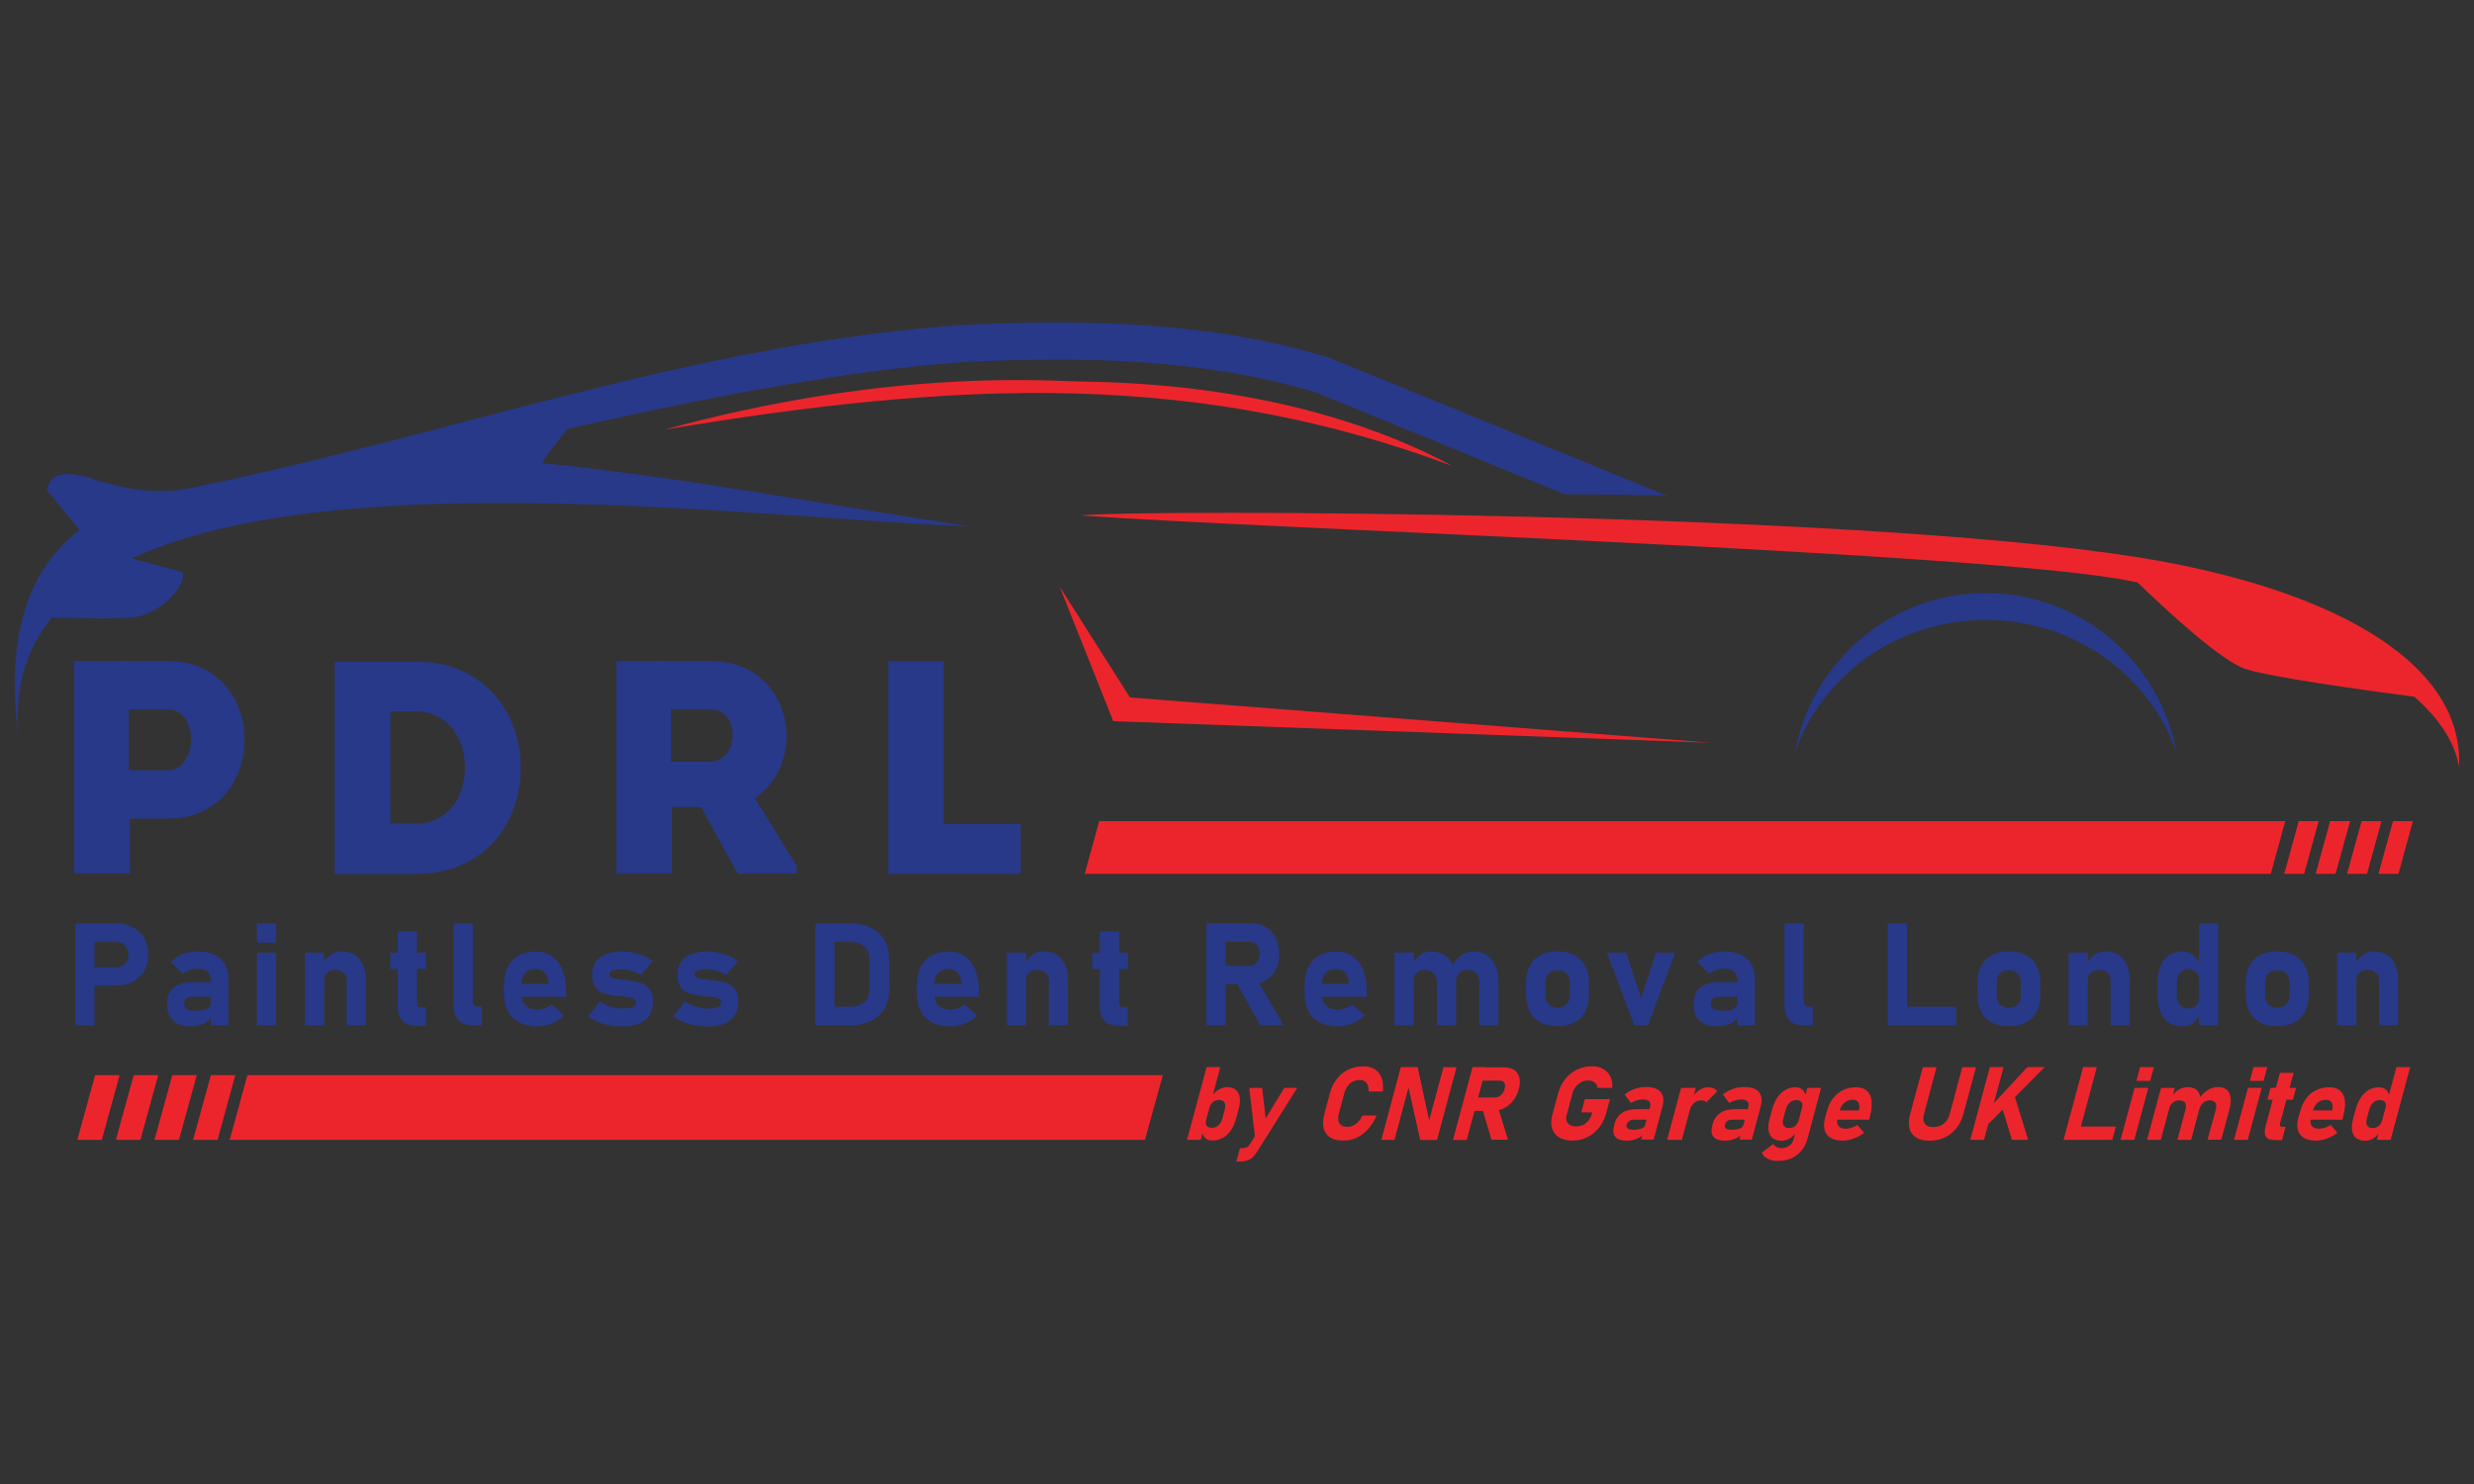 <svg xmlns="http://www.w3.org/2000/svg" xmlns:xlink="http://www.w3.org/1999/xlink" version="1.0" id="Layer_1" x="0px" y="0px" viewBox="0 0 200 120" style="enable-background:new 0 0 200 120;" xml:space="preserve"><rect x="0" y="0" width="200" height="120" fill="#333333" stroke="none"/> <style type="text/css"> .st0{clip-path:url(#SVGID_00000168116694729981396090000001929943913604423073_);fill:url(#SVGID_00000079467659121137449440000004104767220514544560_);} .st1{clip-path:url(#SVGID_00000133511939019132742610000006339639751114779036_);fill:url(#SVGID_00000155125046792425246730000001264973774268439706_);} .st2{fill-rule:evenodd;clip-rule:evenodd;fill:#EC252C;} .st3{fill:#28398A;} .st4{fill:#EC252C;} .st5{fill-rule:evenodd;clip-rule:evenodd;fill:#28398A;} </style> <g> <defs> <polygon id="SVGID_1_" points="181.97,67.3 182,67.3 181.98,67.31 "></polygon> </defs> <clipPath id="SVGID_00000031202470101823298810000000767672800923118249_"> <use xlink:href="#SVGID_1_" style="overflow:visible;"></use> </clipPath> <linearGradient id="SVGID_00000156581763156137536680000011578484568500797860_" gradientUnits="userSpaceOnUse" x1="-6089.981" y1="-5765.074" x2="-6088.956" y2="-5765.074" gradientTransform="matrix(0.017 0.018 -0.018 0.017 182.343 275.429)"> <stop offset="0" style="stop-color:#6E7273"></stop> <stop offset="0.22" style="stop-color:#FFFFFF"></stop> <stop offset="0.5" style="stop-color:#6E7273"></stop> <stop offset="0.81" style="stop-color:#FFFFFF"></stop> <stop offset="1" style="stop-color:#6E7273"></stop> </linearGradient> <polygon style="clip-path:url(#SVGID_00000031202470101823298810000000767672800923118249_);fill:url(#SVGID_00000156581763156137536680000011578484568500797860_);" points=" 181.97,67.3 181.98,67.32 182,67.3 181.99,67.28 "></polygon> </g> <g> <defs> <polygon id="SVGID_00000155847383926414832740000014086846203051305102_" points="182,67.3 181.97,67.3 181.98,67.31 "></polygon> </defs> <clipPath id="SVGID_00000072273586638196148190000003975483302138743709_"> <use xlink:href="#SVGID_00000155847383926414832740000014086846203051305102_" style="overflow:visible;"></use> </clipPath> <linearGradient id="SVGID_00000143616892638027513760000016989341755372201627_" gradientUnits="userSpaceOnUse" x1="-8110.467" y1="4283.492" x2="-8109.574" y2="4283.492" gradientTransform="matrix(-0.012 0.021 -0.022 -0.013 178.946 290.1)"> <stop offset="0" style="stop-color:#231F20"></stop> <stop offset="0.22" style="stop-color:#FFFFFF"></stop> <stop offset="0.5" style="stop-color:#6E7273"></stop> <stop offset="0.81" style="stop-color:#FFFFFF"></stop> <stop offset="1" style="stop-color:#231F20"></stop> </linearGradient> <polygon style="clip-path:url(#SVGID_00000072273586638196148190000003975483302138743709_);fill:url(#SVGID_00000143616892638027513760000016989341755372201627_);" points=" 181.98,67.28 181.97,67.3 181.99,67.32 182,67.3 "></polygon> </g> <polygon class="st2" points="7.69,86.94 9.67,86.94 8.23,92.17 6.25,92.17 "></polygon> <polygon class="st2" points="10.81,86.94 12.79,86.94 11.35,92.17 9.37,92.17 "></polygon> <polygon class="st2" points="13.93,86.94 15.91,86.94 14.47,92.17 12.49,92.17 "></polygon> <polygon class="st2" points="17.05,86.94 19.02,86.94 17.59,92.17 15.61,92.17 "></polygon> <polygon class="st2" points="193.89,70.66 192.28,70.66 193.45,66.4 195.06,66.4 "></polygon> <polygon class="st2" points="191.35,70.66 189.74,70.66 190.91,66.4 192.52,66.4 "></polygon> <polygon class="st2" points="188.81,70.66 187.2,70.66 188.37,66.4 189.98,66.4 "></polygon> <polygon class="st2" points="186.27,70.66 184.66,70.66 185.83,66.4 187.44,66.4 "></polygon> <polygon class="st2" points="20,86.94 94,86.94 92.56,92.17 18.57,92.17 "></polygon> <polygon class="st2" points="183.57,70.66 87.69,70.66 88.86,66.4 184.74,66.4 "></polygon> <path class="st3" d="M15.07,39.53c21.15-4.25,41.24-11.85,63.15-13.27h0.03c4.82-0.22,9.73-0.28,14.58,0.07 c4.9,0.35,9.78,1.12,14.51,2.57l0.08,0.02l0.06,0.02l27.27,11.14c-2.94-0.07-5.72-0.11-8.26-0.11l-20.09-8.23 c-4.45-1.35-9.09-2.08-13.77-2.42c-4.74-0.34-9.52-0.28-14.21-0.07v0c-9.69,0.63-21.07,2.83-32.55,5.43 c-0.95,1.22-2.23,2.78-1.96,2.78c11.11,1.11,22.18,3.25,34.43,5.1c-15.48-0.52-50.86-5.26-67.69,2.6l4.01,1.07 c0,0,0.36,0.18-0.09,1.08c-0.45,0.9-2.03,2.42-3.87,2.62c-1.19,0.13-4.39,0.07-6.51,0C2.12,52.5,1.11,55.7,1.5,59.71 c-1.05-7.95,0.6-13.57,4.93-16.86l-2.64-3.22c0.22-1.42,1.57-1.63,3.86-0.85C10.1,39.56,12.56,39.97,15.07,39.53"></path> <path class="st4" d="M198.79,61.98c-0.36-2.02-1.64-3.9-3.61-5.64c-3.82-0.5-11.58-1.57-13.66-2.25c-1.93-0.63-6.23-4.59-8.72-6.99 l-0.44-0.09c-10.9-2.32-70.01-4.24-85.03-5.33c4.79-0.51,61.79-0.35,85.29,3.35C187.62,47.39,199.18,53.15,198.79,61.98"></path> <path class="st5" d="M160.53,47.96c7.69,0,14.09,5.55,15.41,12.87c-2.15-6.22-8.24-10.7-15.41-10.7c-7.17,0-13.26,4.48-15.41,10.7 C146.44,53.51,152.84,47.96,160.53,47.96"></path> <polygon class="st4" points="91.35,56.4 138.3,60.06 90.64,58.34 89.99,58.31 89.76,57.72 85.66,47.43 "></polygon> <path class="st4" d="M87.1,30.84c2.88,0.09,17.58-0.01,30.36,6.86c-10.08-3.77-19.81-5.56-30.39-5.88 c-10.61-0.31-21.87,0.99-33.37,2.93C71.07,29.98,83.41,30.73,87.1,30.84"></path> <g> <g> <path class="st3" d="M6,70.64V53.45c2.55,0,5.03-0.02,7.59,0c4.12,0,6.24,3.22,6.16,6.46c0,3.14-2.09,6.28-6.16,6.28h-3.09v4.44H6 z M13.58,62.29c1.18,0,1.87-1.25,1.87-2.5c0-1.23-0.64-2.43-1.87-2.43h-3.17v4.93H13.58z"></path> <path class="st3" d="M33.62,53.5c5.6,0,8.47,4.27,8.47,8.5c0.07,4.32-2.77,8.67-8.47,8.67h-6.56V53.5H33.62z M33.57,66.61 c2.73,0,4.03-2.28,4.03-4.57c0-2.26-1.38-4.52-4.03-4.52h-2.01v9.08H33.57z"></path> <path class="st3" d="M64.39,70v0.64h-4.76l-2.95-5.38h-2.36v5.38h-4.49V53.45c2.55,0,5.03-0.02,7.56,0c4.15,0,6.19,3.07,6.19,6.09 c-0.02,1.96-0.86,3.85-2.55,5.01L64.39,70z M57.36,61.6c1.25,0,1.87-1.08,1.87-2.16c0-1.08-0.59-2.09-1.87-2.09h-3.12v4.25H57.36z "></path> <path class="st3" d="M76.3,66.63h6.21v4.03H71.8V53.48h4.49V66.63z"></path> </g> </g> <g> <g> <path class="st3" d="M6.09,74.67h1.55v8.24H6.09V74.67z M6.8,78.22h2.63c0.18,0,0.35-0.04,0.49-0.13 c0.14-0.08,0.25-0.21,0.33-0.36c0.08-0.15,0.12-0.33,0.12-0.53c0-0.2-0.04-0.38-0.12-0.54c-0.08-0.16-0.19-0.28-0.33-0.36 c-0.14-0.08-0.31-0.13-0.5-0.13H6.8v-1.5h2.59c0.51,0,0.97,0.11,1.36,0.31c0.39,0.21,0.69,0.5,0.91,0.89 c0.22,0.38,0.32,0.82,0.32,1.32c0,0.5-0.11,0.94-0.32,1.32c-0.22,0.38-0.52,0.67-0.91,0.88c-0.39,0.21-0.84,0.31-1.36,0.31H6.8 V78.22z"></path> <path class="st3" d="M13.98,82.54c-0.31-0.3-0.47-0.76-0.47-1.37c0-0.58,0.18-1.02,0.52-1.31c0.35-0.29,0.87-0.44,1.57-0.44h1.47 l0.08,1.18h-1.55c-0.23,0-0.41,0.05-0.53,0.14c-0.12,0.09-0.18,0.23-0.18,0.42c0,0.19,0.07,0.34,0.22,0.43 c0.15,0.09,0.37,0.14,0.67,0.14c0.42,0,0.72-0.05,0.93-0.14s0.3-0.24,0.3-0.44l0.12,0.86c-0.02,0.21-0.12,0.39-0.29,0.54 c-0.17,0.15-0.39,0.26-0.65,0.33c-0.26,0.07-0.53,0.11-0.82,0.11C14.76,82.99,14.29,82.84,13.98,82.54z M17.03,79.18 c0-0.27-0.09-0.48-0.27-0.63c-0.18-0.15-0.44-0.22-0.77-0.22c-0.22,0-0.44,0.04-0.65,0.11c-0.22,0.07-0.41,0.17-0.57,0.3 l-0.96-0.95c0.23-0.27,0.54-0.48,0.93-0.63c0.39-0.15,0.81-0.22,1.28-0.22c0.51,0,0.95,0.09,1.31,0.26s0.64,0.42,0.83,0.75 c0.19,0.33,0.29,0.72,0.29,1.18v3.78h-1.41V79.18z"></path> <path class="st3" d="M20.77,74.67h1.55v1.55h-1.55V74.67z M20.77,77.03h1.55v5.88h-1.55V77.03z"></path> <path class="st3" d="M24.65,77.03h1.55v5.88h-1.55V77.03z M28.04,79.34c0-0.29-0.08-0.51-0.25-0.67c-0.16-0.16-0.4-0.24-0.7-0.24 c-0.29,0-0.51,0.08-0.67,0.24c-0.16,0.16-0.24,0.39-0.24,0.68l-0.12-1.3c0.18-0.37,0.39-0.65,0.64-0.83 c0.25-0.18,0.56-0.28,0.93-0.28c0.62,0,1.1,0.21,1.44,0.63c0.34,0.42,0.51,1.01,0.51,1.77v3.57h-1.55V79.34z"></path> <path class="st3" d="M31.55,77.03h2.88v1.33h-2.88V77.03z M32.52,82.54c-0.24-0.26-0.36-0.65-0.36-1.16v-6.06h1.55v5.68 c0,0.14,0.03,0.25,0.08,0.33c0.06,0.08,0.14,0.12,0.25,0.12h0.39v1.5h-0.78C33.14,82.93,32.76,82.8,32.52,82.54z"></path> <path class="st3" d="M38.22,80.96c0,0.14,0.04,0.25,0.12,0.33c0.08,0.08,0.2,0.12,0.35,0.12h0.26v1.5h-0.79 c-0.47,0-0.84-0.14-1.1-0.41c-0.26-0.27-0.39-0.66-0.39-1.15v-6.68h1.55V80.96z"></path> <path class="st3" d="M41.98,82.68c-0.4-0.21-0.71-0.51-0.92-0.9c-0.21-0.39-0.32-0.87-0.32-1.42V79.7c0-0.58,0.1-1.08,0.3-1.49 s0.5-0.73,0.88-0.94c0.39-0.22,0.85-0.32,1.4-0.32c0.51,0,0.95,0.13,1.32,0.39c0.37,0.26,0.64,0.63,0.84,1.12 c0.19,0.49,0.29,1.08,0.29,1.77v0.38h-4.02v-1.05h2.61l-0.02-0.14c-0.04-0.34-0.15-0.6-0.32-0.79c-0.17-0.18-0.4-0.28-0.69-0.28 c-0.37,0-0.66,0.11-0.87,0.33c-0.21,0.22-0.31,0.54-0.31,0.95v0.75c0,0.4,0.11,0.71,0.34,0.93c0.22,0.22,0.54,0.33,0.94,0.33 c0.21,0,0.41-0.04,0.62-0.11c0.2-0.07,0.39-0.18,0.55-0.31l1.01,0.9c-0.31,0.28-0.65,0.5-1.03,0.65 c-0.38,0.15-0.77,0.23-1.16,0.23C42.87,82.99,42.38,82.89,41.98,82.68z"></path> <path class="st3" d="M49.24,82.9c-0.33-0.06-0.64-0.15-0.93-0.28c-0.29-0.12-0.55-0.27-0.77-0.44l0.96-1.19 c0.28,0.18,0.58,0.32,0.89,0.42c0.31,0.1,0.6,0.15,0.88,0.15c0.36,0,0.64-0.04,0.84-0.12c0.2-0.08,0.3-0.19,0.3-0.34 c0-0.13-0.04-0.23-0.13-0.3c-0.09-0.07-0.2-0.12-0.33-0.14c-0.14-0.03-0.33-0.05-0.57-0.08c-0.07-0.01-0.14-0.01-0.21-0.02 c-0.07-0.01-0.14-0.01-0.21-0.02c-0.01,0-0.03-0.01-0.05-0.01c-0.02,0-0.03,0-0.05,0c-0.44-0.06-0.79-0.13-1.05-0.21 c-0.26-0.08-0.49-0.24-0.67-0.48c-0.18-0.24-0.27-0.58-0.27-1.03c0-0.39,0.09-0.73,0.28-1.01c0.19-0.28,0.46-0.49,0.82-0.64 c0.36-0.14,0.79-0.22,1.3-0.22c0.3,0,0.6,0.03,0.89,0.09c0.3,0.06,0.58,0.15,0.85,0.26c0.27,0.11,0.52,0.25,0.75,0.41l-0.92,1.13 c-0.26-0.14-0.52-0.25-0.8-0.33c-0.28-0.08-0.55-0.12-0.8-0.12c-0.31,0-0.56,0.04-0.73,0.11c-0.17,0.07-0.26,0.17-0.26,0.3 c0,0.1,0.05,0.17,0.14,0.23c0.09,0.06,0.21,0.09,0.35,0.12c0.14,0.02,0.34,0.05,0.6,0.08c0.03,0,0.07,0.01,0.1,0.01 c0.03,0,0.07,0.01,0.1,0.01c0.01,0,0.03,0.01,0.05,0.01s0.04,0,0.05,0.01c0.46,0.05,0.83,0.12,1.12,0.2 c0.29,0.08,0.53,0.25,0.73,0.5c0.2,0.25,0.3,0.62,0.3,1.1c0,0.41-0.1,0.76-0.29,1.05c-0.2,0.29-0.48,0.51-0.86,0.67 c-0.38,0.15-0.83,0.23-1.37,0.23C49.91,82.99,49.57,82.96,49.24,82.9z"></path> <path class="st3" d="M56.13,82.9c-0.33-0.06-0.64-0.15-0.93-0.28c-0.29-0.12-0.55-0.27-0.77-0.44l0.96-1.19 c0.28,0.18,0.58,0.32,0.89,0.42c0.31,0.1,0.6,0.15,0.88,0.15c0.36,0,0.64-0.04,0.84-0.12c0.2-0.08,0.3-0.19,0.3-0.34 c0-0.13-0.04-0.23-0.13-0.3c-0.09-0.07-0.2-0.12-0.33-0.14c-0.14-0.03-0.33-0.05-0.57-0.08c-0.07-0.01-0.14-0.01-0.21-0.02 c-0.07-0.01-0.14-0.01-0.21-0.02c-0.01,0-0.03-0.01-0.05-0.01c-0.02,0-0.03,0-0.05,0c-0.44-0.06-0.79-0.13-1.05-0.21 c-0.26-0.08-0.49-0.24-0.67-0.48c-0.18-0.24-0.27-0.58-0.27-1.03c0-0.39,0.09-0.73,0.28-1.01c0.19-0.28,0.46-0.49,0.82-0.64 c0.36-0.14,0.79-0.22,1.3-0.22c0.3,0,0.6,0.03,0.89,0.09c0.3,0.06,0.58,0.15,0.85,0.26c0.27,0.11,0.52,0.25,0.75,0.41l-0.92,1.13 c-0.26-0.14-0.52-0.25-0.8-0.33c-0.28-0.08-0.55-0.12-0.8-0.12c-0.31,0-0.56,0.04-0.73,0.11c-0.17,0.07-0.26,0.17-0.26,0.3 c0,0.1,0.05,0.17,0.14,0.23c0.09,0.06,0.21,0.09,0.35,0.12c0.14,0.02,0.34,0.05,0.6,0.08c0.03,0,0.07,0.01,0.1,0.01 c0.03,0,0.07,0.01,0.1,0.01c0.01,0,0.03,0.01,0.05,0.01s0.04,0,0.05,0.01c0.46,0.05,0.83,0.12,1.12,0.2 c0.29,0.08,0.53,0.25,0.73,0.5c0.2,0.25,0.3,0.62,0.3,1.1c0,0.41-0.1,0.76-0.29,1.05c-0.2,0.29-0.48,0.51-0.86,0.67 c-0.38,0.15-0.83,0.23-1.37,0.23C56.81,82.99,56.46,82.96,56.13,82.9z"></path> <path class="st3" d="M65.92,74.67h1.55v8.24h-1.55V74.67z M66.7,81.41h1.98c0.51,0,0.9-0.12,1.18-0.37 c0.28-0.24,0.42-0.59,0.42-1.04v-2.42c0-0.45-0.14-0.8-0.42-1.04c-0.28-0.25-0.67-0.37-1.18-0.37H66.7v-1.5h1.94 c0.69,0,1.27,0.12,1.76,0.35c0.49,0.23,0.85,0.57,1.11,1.01c0.25,0.44,0.38,0.97,0.38,1.6v2.33c0,0.59-0.12,1.11-0.36,1.55 c-0.24,0.44-0.61,0.78-1.1,1.03c-0.49,0.25-1.08,0.37-1.79,0.37H66.7V81.41z"></path> <path class="st3" d="M75.36,82.68c-0.4-0.21-0.71-0.51-0.92-0.9c-0.21-0.39-0.32-0.87-0.32-1.42V79.7c0-0.58,0.1-1.08,0.3-1.49 s0.5-0.73,0.88-0.94c0.39-0.22,0.85-0.32,1.4-0.32c0.51,0,0.95,0.13,1.32,0.39c0.37,0.26,0.64,0.63,0.84,1.12 c0.19,0.49,0.29,1.08,0.29,1.77v0.38h-4.02v-1.05h2.61l-0.02-0.14c-0.04-0.34-0.15-0.6-0.32-0.79c-0.17-0.18-0.4-0.28-0.69-0.28 c-0.37,0-0.66,0.11-0.87,0.33c-0.21,0.22-0.31,0.54-0.31,0.95v0.75c0,0.4,0.11,0.71,0.34,0.93c0.22,0.22,0.54,0.33,0.94,0.33 c0.21,0,0.41-0.04,0.62-0.11c0.2-0.07,0.39-0.18,0.55-0.31l1.01,0.9c-0.31,0.28-0.65,0.5-1.03,0.65 c-0.38,0.15-0.77,0.23-1.16,0.23C76.25,82.99,75.77,82.89,75.36,82.68z"></path> <path class="st3" d="M81.4,77.03h1.55v5.88H81.4V77.03z M84.79,79.34c0-0.29-0.08-0.51-0.25-0.67c-0.16-0.16-0.4-0.24-0.7-0.24 c-0.29,0-0.51,0.08-0.67,0.24c-0.16,0.16-0.24,0.39-0.24,0.68l-0.12-1.3c0.18-0.37,0.39-0.65,0.64-0.83 c0.25-0.18,0.56-0.28,0.93-0.28c0.62,0,1.1,0.21,1.44,0.63c0.34,0.42,0.51,1.01,0.51,1.77v3.57h-1.55V79.34z"></path> <path class="st3" d="M88.3,77.03h2.88v1.33H88.3V77.03z M89.27,82.54c-0.24-0.26-0.36-0.65-0.36-1.16v-6.06h1.55v5.68 c0,0.14,0.03,0.25,0.08,0.33c0.06,0.08,0.14,0.12,0.25,0.12h0.39v1.5H90.4C89.89,82.93,89.51,82.8,89.27,82.54z"></path> <path class="st3" d="M97.53,74.66h1.55v8.24h-1.55V74.66z M98.15,78.1h2.87c0.16,0,0.3-0.04,0.42-0.12 c0.12-0.08,0.21-0.19,0.28-0.34c0.07-0.15,0.1-0.32,0.11-0.51c0-0.19-0.03-0.36-0.1-0.51c-0.07-0.15-0.16-0.26-0.28-0.34 c-0.12-0.08-0.26-0.12-0.43-0.12h-2.87v-1.5h2.99c0.45,0,0.85,0.1,1.19,0.31c0.34,0.2,0.61,0.49,0.8,0.86s0.28,0.8,0.28,1.29 c0,0.49-0.09,0.92-0.28,1.29s-0.46,0.66-0.8,0.86c-0.35,0.2-0.74,0.31-1.19,0.31h-2.99V78.1z M99.88,79.34l1.66-0.26l2.22,3.83 h-1.88L99.88,79.34z"></path> <path class="st3" d="M106.7,82.68c-0.4-0.21-0.71-0.51-0.92-0.9c-0.21-0.39-0.32-0.87-0.32-1.42V79.7c0-0.58,0.1-1.08,0.3-1.49 s0.5-0.73,0.88-0.94c0.39-0.22,0.85-0.32,1.4-0.32c0.51,0,0.95,0.13,1.32,0.39c0.37,0.26,0.64,0.63,0.84,1.12 c0.19,0.49,0.29,1.08,0.29,1.77v0.38h-4.02v-1.05h2.6l-0.02-0.14c-0.04-0.34-0.15-0.6-0.32-0.79c-0.17-0.18-0.4-0.28-0.69-0.28 c-0.37,0-0.66,0.11-0.87,0.33c-0.21,0.22-0.31,0.54-0.31,0.95v0.75c0,0.4,0.11,0.71,0.34,0.93c0.22,0.22,0.54,0.33,0.94,0.33 c0.21,0,0.41-0.04,0.62-0.11c0.2-0.07,0.39-0.18,0.56-0.31l1.01,0.9c-0.31,0.28-0.65,0.5-1.03,0.65 c-0.38,0.15-0.77,0.23-1.16,0.23C107.59,82.99,107.1,82.89,106.7,82.68z"></path> <path class="st3" d="M112.74,77.03h1.55v5.88h-1.55V77.03z M116.16,79.51c0-0.34-0.08-0.61-0.25-0.8 c-0.17-0.19-0.41-0.28-0.72-0.28c-0.29,0-0.51,0.08-0.67,0.24c-0.16,0.16-0.24,0.39-0.24,0.68l-0.12-1.3 c0.17-0.36,0.39-0.64,0.65-0.83c0.26-0.19,0.57-0.28,0.92-0.28c0.41,0,0.77,0.1,1.07,0.3c0.3,0.2,0.52,0.49,0.68,0.88 c0.15,0.38,0.23,0.85,0.23,1.39v3.4h-1.55V79.51z M119.59,79.51c0-0.34-0.08-0.61-0.25-0.8c-0.16-0.19-0.4-0.28-0.7-0.28 c-0.3,0-0.53,0.09-0.69,0.27c-0.16,0.18-0.24,0.43-0.24,0.76l-0.29-1.36c0.18-0.37,0.43-0.66,0.72-0.86c0.3-0.2,0.63-0.3,0.99-0.3 c0.42,0,0.78,0.1,1.08,0.3c0.3,0.2,0.53,0.49,0.69,0.88c0.16,0.38,0.24,0.85,0.24,1.39v3.4h-1.55V79.51z"></path> <path class="st3" d="M124.54,82.69c-0.38-0.2-0.67-0.49-0.87-0.87c-0.2-0.38-0.3-0.84-0.3-1.39v-0.96c0-0.53,0.1-0.99,0.3-1.37 c0.2-0.38,0.49-0.67,0.87-0.87c0.38-0.2,0.84-0.3,1.37-0.3s0.99,0.1,1.37,0.3c0.38,0.2,0.67,0.49,0.87,0.87 c0.2,0.38,0.3,0.83,0.3,1.37v0.97c0,0.54-0.1,0.99-0.3,1.37c-0.2,0.38-0.49,0.67-0.87,0.87c-0.38,0.2-0.84,0.3-1.37,0.3 S124.92,82.89,124.54,82.69z M126.64,81.22c0.17-0.18,0.26-0.44,0.26-0.77v-0.97c0-0.33-0.09-0.58-0.26-0.76 c-0.17-0.18-0.42-0.27-0.73-0.27c-0.31,0-0.55,0.09-0.72,0.27c-0.17,0.18-0.26,0.44-0.26,0.76v0.97c0,0.33,0.08,0.59,0.25,0.77 c0.17,0.18,0.41,0.27,0.73,0.27C126.23,81.5,126.47,81.4,126.64,81.22z"></path> <path class="st3" d="M133.88,77.03h1.55l-2.21,5.88h-1.1l-2.21-5.88h1.55l1.21,3.69L133.88,77.03z"></path> <path class="st3" d="M137.39,82.54c-0.31-0.3-0.47-0.76-0.47-1.37c0-0.58,0.17-1.02,0.52-1.31c0.35-0.29,0.87-0.44,1.57-0.44h1.47 l0.08,1.18h-1.55c-0.23,0-0.41,0.05-0.53,0.14c-0.12,0.09-0.18,0.23-0.18,0.42c0,0.19,0.07,0.34,0.22,0.43 c0.15,0.09,0.37,0.14,0.67,0.14c0.42,0,0.72-0.05,0.93-0.14c0.2-0.09,0.3-0.24,0.3-0.44l0.12,0.86c-0.02,0.21-0.12,0.39-0.29,0.54 c-0.17,0.15-0.39,0.26-0.64,0.33c-0.26,0.07-0.53,0.11-0.82,0.11C138.17,82.99,137.7,82.84,137.39,82.54z M140.44,79.18 c0-0.27-0.09-0.48-0.27-0.63c-0.18-0.15-0.44-0.22-0.77-0.22c-0.22,0-0.44,0.04-0.65,0.11c-0.21,0.07-0.41,0.17-0.57,0.3 l-0.96-0.95c0.23-0.27,0.54-0.48,0.93-0.63c0.39-0.15,0.81-0.22,1.28-0.22c0.51,0,0.95,0.09,1.31,0.26 c0.36,0.17,0.64,0.42,0.83,0.75c0.19,0.33,0.29,0.72,0.29,1.18v3.78h-1.41V79.18z"></path> <path class="st3" d="M145.82,80.96c0,0.14,0.04,0.25,0.12,0.33c0.08,0.08,0.2,0.12,0.35,0.12h0.26v1.5h-0.79 c-0.47,0-0.84-0.14-1.1-0.41c-0.26-0.27-0.39-0.66-0.39-1.15v-6.68h1.55V80.96z"></path> <path class="st3" d="M152.61,74.67h1.55v8.24h-1.55V74.67z M153.31,81.41h4.82v1.5h-4.82V81.41z"></path> <path class="st3" d="M161.03,82.69c-0.38-0.2-0.67-0.49-0.87-0.87c-0.2-0.38-0.3-0.84-0.3-1.39v-0.96c0-0.53,0.1-0.99,0.3-1.37 c0.2-0.38,0.49-0.67,0.87-0.87c0.38-0.2,0.84-0.3,1.37-0.3c0.54,0,0.99,0.1,1.37,0.3c0.38,0.2,0.67,0.49,0.87,0.87 c0.2,0.38,0.3,0.83,0.3,1.37v0.97c0,0.54-0.1,0.99-0.3,1.37c-0.2,0.38-0.49,0.67-0.87,0.87c-0.38,0.2-0.84,0.3-1.37,0.3 C161.86,82.99,161.41,82.89,161.03,82.69z M163.12,81.22c0.17-0.18,0.26-0.44,0.26-0.77v-0.97c0-0.33-0.09-0.58-0.26-0.76 c-0.17-0.18-0.42-0.27-0.73-0.27c-0.31,0-0.55,0.09-0.72,0.27c-0.17,0.18-0.26,0.44-0.26,0.76v0.97c0,0.33,0.08,0.59,0.25,0.77 c0.17,0.18,0.41,0.27,0.73,0.27C162.71,81.5,162.95,81.4,163.12,81.22z"></path> <path class="st3" d="M167.23,77.03h1.55v5.88h-1.55V77.03z M170.63,79.34c0-0.29-0.08-0.51-0.25-0.67 c-0.16-0.16-0.4-0.24-0.7-0.24c-0.29,0-0.51,0.08-0.67,0.24c-0.16,0.16-0.24,0.39-0.24,0.68l-0.12-1.3 c0.18-0.37,0.39-0.65,0.64-0.83c0.25-0.18,0.56-0.28,0.93-0.28c0.62,0,1.1,0.21,1.44,0.63c0.34,0.42,0.51,1.01,0.51,1.77v3.57 h-1.55V79.34z"></path> <path class="st3" d="M175.33,82.69c-0.3-0.2-0.52-0.49-0.68-0.87s-0.23-0.84-0.23-1.37v-0.94c0-0.54,0.08-1,0.23-1.39 c0.15-0.39,0.38-0.68,0.68-0.88c0.3-0.2,0.65-0.3,1.07-0.3c0.31,0,0.6,0.09,0.86,0.28c0.26,0.19,0.47,0.45,0.63,0.8l-0.12,1.3 c0-0.2-0.03-0.37-0.1-0.51c-0.07-0.14-0.17-0.25-0.3-0.32c-0.13-0.07-0.29-0.11-0.47-0.11c-0.29,0-0.52,0.1-0.68,0.3 c-0.16,0.2-0.24,0.48-0.24,0.84v0.93c0,0.35,0.08,0.62,0.24,0.82c0.16,0.19,0.39,0.29,0.68,0.29c0.18,0,0.34-0.04,0.47-0.11 c0.13-0.07,0.23-0.18,0.3-0.31c0.07-0.14,0.1-0.3,0.1-0.49l0.08,1.34c-0.12,0.32-0.31,0.57-0.56,0.74 c-0.25,0.18-0.55,0.26-0.89,0.26C175.99,82.99,175.63,82.89,175.33,82.69z M177.77,74.67h1.55v8.24h-1.55V74.67z"></path> <path class="st3" d="M182.72,82.69c-0.38-0.2-0.67-0.49-0.87-0.87c-0.2-0.38-0.3-0.84-0.3-1.39v-0.96c0-0.53,0.1-0.99,0.3-1.37 c0.2-0.38,0.49-0.67,0.87-0.87c0.38-0.2,0.84-0.3,1.37-0.3c0.54,0,0.99,0.1,1.37,0.3c0.38,0.2,0.67,0.49,0.87,0.87 c0.2,0.38,0.3,0.83,0.3,1.37v0.97c0,0.54-0.1,0.99-0.3,1.37c-0.2,0.38-0.49,0.67-0.87,0.87c-0.38,0.2-0.84,0.3-1.37,0.3 C183.56,82.99,183.1,82.89,182.72,82.69z M184.82,81.22c0.17-0.18,0.26-0.44,0.26-0.77v-0.97c0-0.33-0.09-0.58-0.26-0.76 c-0.17-0.18-0.42-0.27-0.73-0.27c-0.31,0-0.55,0.09-0.72,0.27c-0.17,0.18-0.26,0.44-0.26,0.76v0.97c0,0.33,0.08,0.59,0.25,0.77 c0.17,0.18,0.41,0.27,0.73,0.27C184.4,81.5,184.65,81.4,184.82,81.22z"></path> <path class="st3" d="M188.93,77.03h1.55v5.88h-1.55V77.03z M192.33,79.34c0-0.29-0.08-0.51-0.25-0.67 c-0.16-0.16-0.4-0.24-0.7-0.24c-0.29,0-0.51,0.08-0.67,0.24c-0.16,0.16-0.24,0.39-0.24,0.68l-0.12-1.3 c0.18-0.37,0.39-0.65,0.64-0.83c0.25-0.18,0.56-0.28,0.93-0.28c0.62,0,1.1,0.21,1.44,0.63c0.34,0.42,0.51,1.01,0.51,1.77v3.57 h-1.55V79.34z"></path> </g> </g> <g> <path class="st4" d="M97.54,86.29h1.11l-1.58,5.88h-1.11L97.54,86.29z M97.45,92.04c-0.14-0.13-0.23-0.3-0.25-0.53l0.31-0.96 c-0.04,0.14-0.04,0.25-0.02,0.35c0.02,0.1,0.07,0.17,0.15,0.22c0.08,0.05,0.19,0.08,0.32,0.08c0.21,0,0.39-0.07,0.54-0.21 c0.15-0.14,0.26-0.33,0.33-0.58L99,89.75c0.07-0.26,0.06-0.46-0.01-0.6c-0.08-0.14-0.22-0.21-0.43-0.21 c-0.13,0-0.25,0.03-0.36,0.08c-0.11,0.05-0.2,0.13-0.27,0.23c-0.08,0.1-0.13,0.22-0.17,0.36l0.16-0.93 c0.18-0.25,0.38-0.44,0.6-0.57c0.22-0.13,0.44-0.2,0.67-0.2c0.3,0,0.53,0.07,0.71,0.21c0.17,0.14,0.28,0.35,0.32,0.63 c0.04,0.28,0,0.61-0.1,0.99l-0.18,0.67c-0.1,0.38-0.25,0.71-0.43,0.98c-0.18,0.27-0.4,0.48-0.65,0.62 c-0.25,0.14-0.52,0.21-0.82,0.21C97.79,92.23,97.59,92.17,97.45,92.04z"></path> <path class="st4" d="M100.99,87.97h1.04l0.43,3.65l-0.94,0.89L100.99,87.97z M104.87,87.97l-3.26,5.18 c-0.12,0.19-0.25,0.34-0.38,0.46c-0.13,0.11-0.28,0.19-0.45,0.24c-0.17,0.05-0.36,0.07-0.58,0.07h-0.25l0.29-1.08h0.25 c0.12,0,0.22-0.03,0.32-0.08c0.09-0.05,0.18-0.14,0.25-0.26l2.77-4.54H104.87z"></path> <path class="st4" d="M107.53,91.98c-0.27-0.17-0.45-0.42-0.53-0.75c-0.08-0.33-0.06-0.72,0.07-1.19l0.43-1.61 c0.12-0.46,0.31-0.86,0.57-1.19c0.26-0.33,0.56-0.58,0.93-0.75c0.36-0.17,0.77-0.26,1.22-0.26c0.37,0,0.68,0.08,0.93,0.24 c0.25,0.16,0.43,0.39,0.54,0.69c0.11,0.3,0.14,0.67,0.1,1.1h-1.15c0.01-0.19-0.01-0.36-0.07-0.5c-0.05-0.14-0.13-0.24-0.24-0.32 c-0.11-0.07-0.24-0.11-0.4-0.11c-0.21,0-0.4,0.04-0.56,0.13c-0.17,0.08-0.31,0.21-0.43,0.37c-0.12,0.16-0.21,0.36-0.27,0.59 l-0.43,1.61c-0.06,0.23-0.08,0.42-0.04,0.59c0.03,0.16,0.11,0.29,0.23,0.37c0.12,0.09,0.29,0.13,0.5,0.13 c0.16,0,0.32-0.04,0.47-0.11c0.15-0.07,0.29-0.18,0.41-0.31c0.13-0.14,0.24-0.3,0.33-0.5h1.15c-0.19,0.43-0.42,0.79-0.69,1.1 c-0.27,0.3-0.57,0.53-0.91,0.69c-0.33,0.16-0.68,0.24-1.05,0.24C108.16,92.23,107.8,92.15,107.53,91.98z"></path> <path class="st4" d="M113.24,86.29h1.36l0.98,4.51l-0.13,0.11l1.24-4.61h1.06l-1.58,5.88h-1.36l-0.99-4.44l0.13-0.11l-1.22,4.54 h-1.06L113.24,86.29z"></path> <path class="st4" d="M119.04,86.29h1.11l-1.58,5.89h-1.11L119.04,86.29z M118.82,88.74h2.05c0.11,0,0.22-0.03,0.32-0.08 c0.1-0.06,0.19-0.14,0.27-0.24c0.08-0.11,0.13-0.23,0.17-0.36c0.04-0.14,0.05-0.26,0.03-0.36c-0.02-0.11-0.06-0.19-0.14-0.24 c-0.07-0.06-0.16-0.08-0.28-0.08h-2.05l0.29-1.07h2.14c0.32,0,0.59,0.07,0.8,0.22c0.21,0.15,0.34,0.35,0.41,0.62 c0.06,0.27,0.05,0.57-0.05,0.92c-0.09,0.35-0.24,0.66-0.45,0.92c-0.21,0.27-0.45,0.47-0.74,0.62c-0.29,0.15-0.59,0.22-0.91,0.22 h-2.14L118.82,88.74z M119.82,89.62l1.24-0.19l0.85,2.73h-1.34L119.82,89.62z"></path> <path class="st4" d="M130.15,88.88l-0.31,1.15c-0.12,0.44-0.31,0.82-0.57,1.16c-0.27,0.33-0.59,0.59-0.96,0.77 c-0.37,0.18-0.77,0.27-1.2,0.27c-0.43,0-0.78-0.09-1.07-0.26c-0.28-0.17-0.47-0.41-0.57-0.73c-0.1-0.31-0.09-0.68,0.02-1.09 l0.47-1.74c0.12-0.44,0.31-0.82,0.57-1.15c0.27-0.33,0.58-0.59,0.96-0.77c0.37-0.18,0.77-0.27,1.2-0.27c0.35,0,0.65,0.07,0.91,0.22 c0.26,0.14,0.45,0.35,0.58,0.61c0.13,0.26,0.18,0.57,0.16,0.92h-1.2c-0.01-0.12-0.05-0.23-0.11-0.32 c-0.07-0.09-0.16-0.16-0.27-0.21c-0.11-0.05-0.24-0.07-0.37-0.07c-0.2,0-0.38,0.04-0.55,0.13c-0.17,0.09-0.32,0.21-0.45,0.37 c-0.13,0.16-0.22,0.34-0.27,0.55l-0.47,1.74c-0.05,0.18-0.05,0.35,0,0.49c0.05,0.14,0.14,0.25,0.27,0.32 c0.13,0.08,0.3,0.11,0.5,0.11c0.2,0,0.39-0.04,0.56-0.12c0.17-0.08,0.32-0.2,0.44-0.36s0.21-0.34,0.27-0.55l0.03-0.1h-0.89 l0.29-1.07H130.15z"></path> <path class="st4" d="M130.57,91.91c-0.17-0.21-0.19-0.54-0.07-0.98c0.11-0.42,0.32-0.73,0.62-0.93c0.3-0.21,0.71-0.31,1.21-0.31 h1.05l-0.17,0.85h-1.1c-0.17,0-0.3,0.03-0.4,0.1c-0.1,0.07-0.17,0.17-0.21,0.3c-0.04,0.14-0.01,0.24,0.08,0.31 c0.09,0.07,0.24,0.1,0.45,0.1c0.3,0,0.53-0.03,0.69-0.1c0.16-0.07,0.26-0.17,0.3-0.32l-0.08,0.61c-0.06,0.15-0.16,0.28-0.31,0.38 c-0.15,0.11-0.33,0.18-0.52,0.24c-0.2,0.05-0.4,0.08-0.61,0.08C131.04,92.23,130.73,92.13,130.57,91.91z M133.39,89.51 c0.05-0.19,0.03-0.34-0.07-0.45c-0.1-0.11-0.27-0.16-0.51-0.16c-0.16,0-0.32,0.03-0.49,0.08c-0.17,0.05-0.32,0.12-0.47,0.21 l-0.51-0.68c0.22-0.19,0.48-0.34,0.78-0.45c0.3-0.11,0.62-0.16,0.96-0.16c0.37,0,0.66,0.06,0.89,0.18c0.23,0.12,0.38,0.3,0.45,0.53 c0.07,0.23,0.07,0.51-0.02,0.84l-0.72,2.7h-1.01L133.39,89.51z"></path> <path class="st4" d="M135.9,87.97h1.19l-1.13,4.2h-1.19L135.9,87.97z M137.78,89.02c-0.07-0.03-0.16-0.04-0.26-0.04 c-0.22,0-0.42,0.07-0.58,0.22s-0.28,0.34-0.35,0.6l0.21-1.09c0.18-0.25,0.39-0.45,0.61-0.58c0.22-0.14,0.44-0.21,0.66-0.21 c0.18,0,0.33,0.03,0.45,0.08c0.13,0.06,0.23,0.14,0.3,0.24l-0.89,0.9C137.91,89.09,137.85,89.05,137.78,89.02z"></path> <path class="st4" d="M138.51,91.91c-0.17-0.21-0.19-0.54-0.07-0.98c0.11-0.42,0.32-0.73,0.62-0.93c0.3-0.21,0.71-0.31,1.21-0.31 h1.05l-0.17,0.85h-1.1c-0.17,0-0.3,0.03-0.4,0.1c-0.1,0.07-0.17,0.17-0.21,0.3c-0.04,0.14-0.01,0.24,0.08,0.31 c0.09,0.07,0.24,0.1,0.45,0.1c0.3,0,0.53-0.03,0.69-0.1c0.16-0.07,0.26-0.17,0.3-0.32l-0.08,0.61c-0.06,0.15-0.16,0.28-0.31,0.38 c-0.15,0.11-0.33,0.18-0.52,0.24c-0.2,0.05-0.4,0.08-0.61,0.08C138.98,92.23,138.68,92.13,138.51,91.91z M141.33,89.51 c0.05-0.19,0.03-0.34-0.07-0.45c-0.1-0.11-0.27-0.16-0.51-0.16c-0.16,0-0.32,0.03-0.49,0.08c-0.17,0.05-0.32,0.12-0.47,0.21 l-0.51-0.68c0.22-0.19,0.48-0.34,0.78-0.45c0.3-0.11,0.62-0.16,0.96-0.16c0.37,0,0.66,0.06,0.89,0.18c0.23,0.12,0.38,0.3,0.45,0.53 c0.07,0.23,0.07,0.51-0.02,0.84l-0.72,2.7h-1.01L141.33,89.51z"></path> <path class="st4" d="M143.29,92.02c-0.17-0.14-0.28-0.35-0.32-0.62c-0.04-0.27-0.01-0.6,0.1-0.98l0.18-0.67 c0.1-0.39,0.25-0.72,0.43-0.99c0.18-0.28,0.4-0.48,0.65-0.63c0.25-0.14,0.52-0.21,0.82-0.21c0.22,0,0.41,0.07,0.56,0.2 c0.15,0.13,0.25,0.32,0.29,0.57l-0.33,0.93c0.04-0.14,0.05-0.26,0.02-0.36c-0.02-0.1-0.07-0.18-0.15-0.23 c-0.08-0.05-0.18-0.08-0.32-0.08c-0.21,0-0.39,0.07-0.54,0.21c-0.15,0.14-0.26,0.34-0.33,0.6l-0.18,0.67 c-0.07,0.25-0.06,0.45,0.02,0.58c0.08,0.14,0.22,0.21,0.43,0.21c0.13,0,0.25-0.03,0.36-0.08c0.11-0.05,0.2-0.13,0.27-0.22 c0.07-0.1,0.13-0.21,0.17-0.35l-0.2,0.96c-0.15,0.23-0.33,0.41-0.54,0.53c-0.21,0.13-0.44,0.19-0.69,0.19 C143.7,92.23,143.46,92.16,143.29,92.02z M142.9,93.7c-0.23-0.12-0.39-0.28-0.48-0.5l0.93-0.68c0.07,0.1,0.16,0.18,0.28,0.24 c0.12,0.06,0.25,0.08,0.39,0.08c0.23,0,0.44-0.06,0.62-0.19c0.18-0.13,0.3-0.3,0.36-0.53l1.11-4.15h1.11l-1.09,4.07 c-0.1,0.39-0.27,0.72-0.49,0.99c-0.22,0.28-0.49,0.48-0.81,0.63c-0.32,0.14-0.68,0.21-1.08,0.21 C143.42,93.88,143.13,93.82,142.9,93.7z"></path> <path class="st4" d="M147.99,92.01c-0.25-0.15-0.41-0.36-0.49-0.64c-0.08-0.28-0.06-0.62,0.05-1.02l0.13-0.47 c0.11-0.42,0.28-0.77,0.5-1.06c0.22-0.29,0.49-0.52,0.81-0.67s0.67-0.23,1.06-0.23c0.37,0,0.66,0.09,0.87,0.28 c0.21,0.18,0.34,0.45,0.38,0.8c0.04,0.35,0,0.77-0.13,1.26l-0.07,0.28h-2.87l0.2-0.75h1.86l0.01-0.1c0.04-0.24,0.01-0.43-0.08-0.56 c-0.09-0.13-0.23-0.2-0.44-0.2c-0.27,0-0.5,0.08-0.68,0.24c-0.19,0.16-0.32,0.38-0.4,0.68l-0.14,0.53 c-0.08,0.29-0.06,0.51,0.06,0.66c0.12,0.16,0.32,0.23,0.61,0.23c0.15,0,0.3-0.03,0.46-0.08c0.16-0.05,0.31-0.13,0.46-0.22 l0.55,0.64c-0.27,0.2-0.56,0.35-0.86,0.46c-0.3,0.11-0.59,0.16-0.87,0.16C148.57,92.23,148.24,92.16,147.99,92.01z"></path> <path class="st4" d="M154.89,91.98c-0.27-0.17-0.45-0.42-0.53-0.75c-0.08-0.33-0.06-0.72,0.07-1.18l1.01-3.75h1.11l-1.01,3.78 c-0.09,0.34-0.07,0.6,0.06,0.78c0.13,0.19,0.36,0.28,0.69,0.28c0.33,0,0.61-0.09,0.85-0.28c0.23-0.19,0.39-0.45,0.48-0.78 l1.01-3.78h1.11l-1.01,3.75c-0.12,0.46-0.31,0.86-0.57,1.18c-0.26,0.33-0.57,0.58-0.94,0.75c-0.37,0.17-0.78,0.26-1.23,0.26 S155.16,92.15,154.89,91.98z"></path> <path class="st4" d="M160.86,86.29h1.11l-1.58,5.88h-1.11L160.86,86.29z M160.57,89.87l3.32-3.58h1.4l-4.96,5.02L160.57,89.87z M161.73,89.19l1.12-0.6l1.11,3.58h-1.31L161.73,89.19z"></path> <path class="st4" d="M168.4,86.29h1.11l-1.58,5.88h-1.11L168.4,86.29z M167.6,91.1h3.45l-0.29,1.07h-3.45L167.6,91.1z"></path> <path class="st4" d="M173.01,86.29h1.11l-0.3,1.11h-1.11L173.01,86.29z M172.56,87.97h1.11l-1.13,4.2h-1.11L172.56,87.97z"></path> <path class="st4" d="M174.7,87.97h1.11l-1.13,4.2h-1.11L174.7,87.97z M176.67,89.75c0.07-0.25,0.06-0.44-0.03-0.57 c-0.09-0.13-0.24-0.2-0.46-0.2c-0.21,0-0.38,0.06-0.52,0.17c-0.14,0.11-0.24,0.28-0.3,0.48l0.16-0.93c0.19-0.26,0.4-0.46,0.62-0.59 c0.22-0.13,0.46-0.2,0.71-0.2c0.3,0,0.53,0.07,0.71,0.21c0.17,0.14,0.28,0.35,0.32,0.63c0.04,0.28,0,0.61-0.1,0.99l-0.65,2.43 h-1.11L176.67,89.75z M179.12,89.75c0.07-0.25,0.06-0.44-0.02-0.57c-0.08-0.13-0.23-0.2-0.45-0.2c-0.21,0-0.39,0.06-0.54,0.19 c-0.15,0.13-0.25,0.31-0.32,0.54l0.05-0.97c0.2-0.27,0.43-0.47,0.68-0.62s0.51-0.22,0.76-0.22c0.3,0,0.54,0.07,0.72,0.21 c0.18,0.14,0.28,0.35,0.32,0.63c0.04,0.28,0.01,0.61-0.1,0.99l-0.65,2.43h-1.11L179.12,89.75z"></path> <path class="st4" d="M182.18,86.29h1.11l-0.3,1.11h-1.11L182.18,86.29z M181.73,87.97h1.11l-1.13,4.2h-1.11L181.73,87.97z"></path> <path class="st4" d="M183.55,87.97h2.06l-0.25,0.95h-2.06L183.55,87.97z M183.18,91.91c-0.12-0.19-0.13-0.46-0.03-0.83l1.16-4.33 h1.11l-1.09,4.05c-0.03,0.1-0.03,0.18,0,0.24s0.08,0.08,0.16,0.08h0.28l-0.29,1.07h-0.56C183.55,92.19,183.3,92.1,183.18,91.91z"></path> <path class="st4" d="M186.25,92.01c-0.25-0.15-0.41-0.36-0.49-0.64c-0.08-0.28-0.06-0.62,0.05-1.02l0.13-0.47 c0.11-0.42,0.28-0.77,0.5-1.06c0.22-0.29,0.49-0.52,0.81-0.67s0.67-0.23,1.06-0.23c0.37,0,0.66,0.09,0.87,0.28 c0.21,0.18,0.34,0.45,0.38,0.8c0.04,0.35,0,0.77-0.13,1.26l-0.07,0.28h-2.87l0.2-0.75h1.86l0.01-0.1c0.04-0.24,0.01-0.43-0.08-0.56 c-0.09-0.13-0.23-0.2-0.44-0.2c-0.27,0-0.5,0.08-0.68,0.24c-0.19,0.16-0.32,0.38-0.4,0.68l-0.14,0.53 c-0.08,0.29-0.06,0.51,0.06,0.66c0.12,0.16,0.32,0.23,0.61,0.23c0.15,0,0.3-0.03,0.46-0.08c0.16-0.05,0.31-0.13,0.46-0.22 l0.55,0.64c-0.27,0.2-0.56,0.35-0.86,0.46c-0.3,0.11-0.59,0.16-0.87,0.16C186.83,92.23,186.5,92.16,186.25,92.01z"></path> <path class="st4" d="M190.46,92.02c-0.17-0.14-0.28-0.35-0.32-0.62c-0.04-0.27-0.01-0.6,0.1-0.98l0.18-0.67 c0.1-0.39,0.25-0.72,0.43-0.99c0.18-0.28,0.4-0.48,0.65-0.63c0.25-0.14,0.52-0.21,0.82-0.21c0.22,0,0.41,0.07,0.56,0.2 c0.15,0.13,0.25,0.32,0.29,0.57l-0.33,0.93c0.04-0.14,0.05-0.26,0.02-0.36c-0.02-0.1-0.07-0.18-0.15-0.23 c-0.08-0.05-0.18-0.08-0.32-0.08c-0.21,0-0.39,0.07-0.54,0.21c-0.15,0.14-0.26,0.34-0.33,0.6l-0.18,0.67 c-0.07,0.25-0.06,0.45,0.02,0.58c0.08,0.14,0.22,0.21,0.43,0.21c0.13,0,0.25-0.03,0.36-0.08c0.11-0.05,0.2-0.13,0.27-0.22 c0.07-0.1,0.13-0.21,0.17-0.35l-0.2,0.96c-0.15,0.23-0.33,0.41-0.54,0.53c-0.21,0.13-0.44,0.19-0.69,0.19 C190.87,92.23,190.63,92.16,190.46,92.02z M193.73,86.29h1.11l-1.58,5.88h-1.11L193.73,86.29z"></path> </g> </svg>